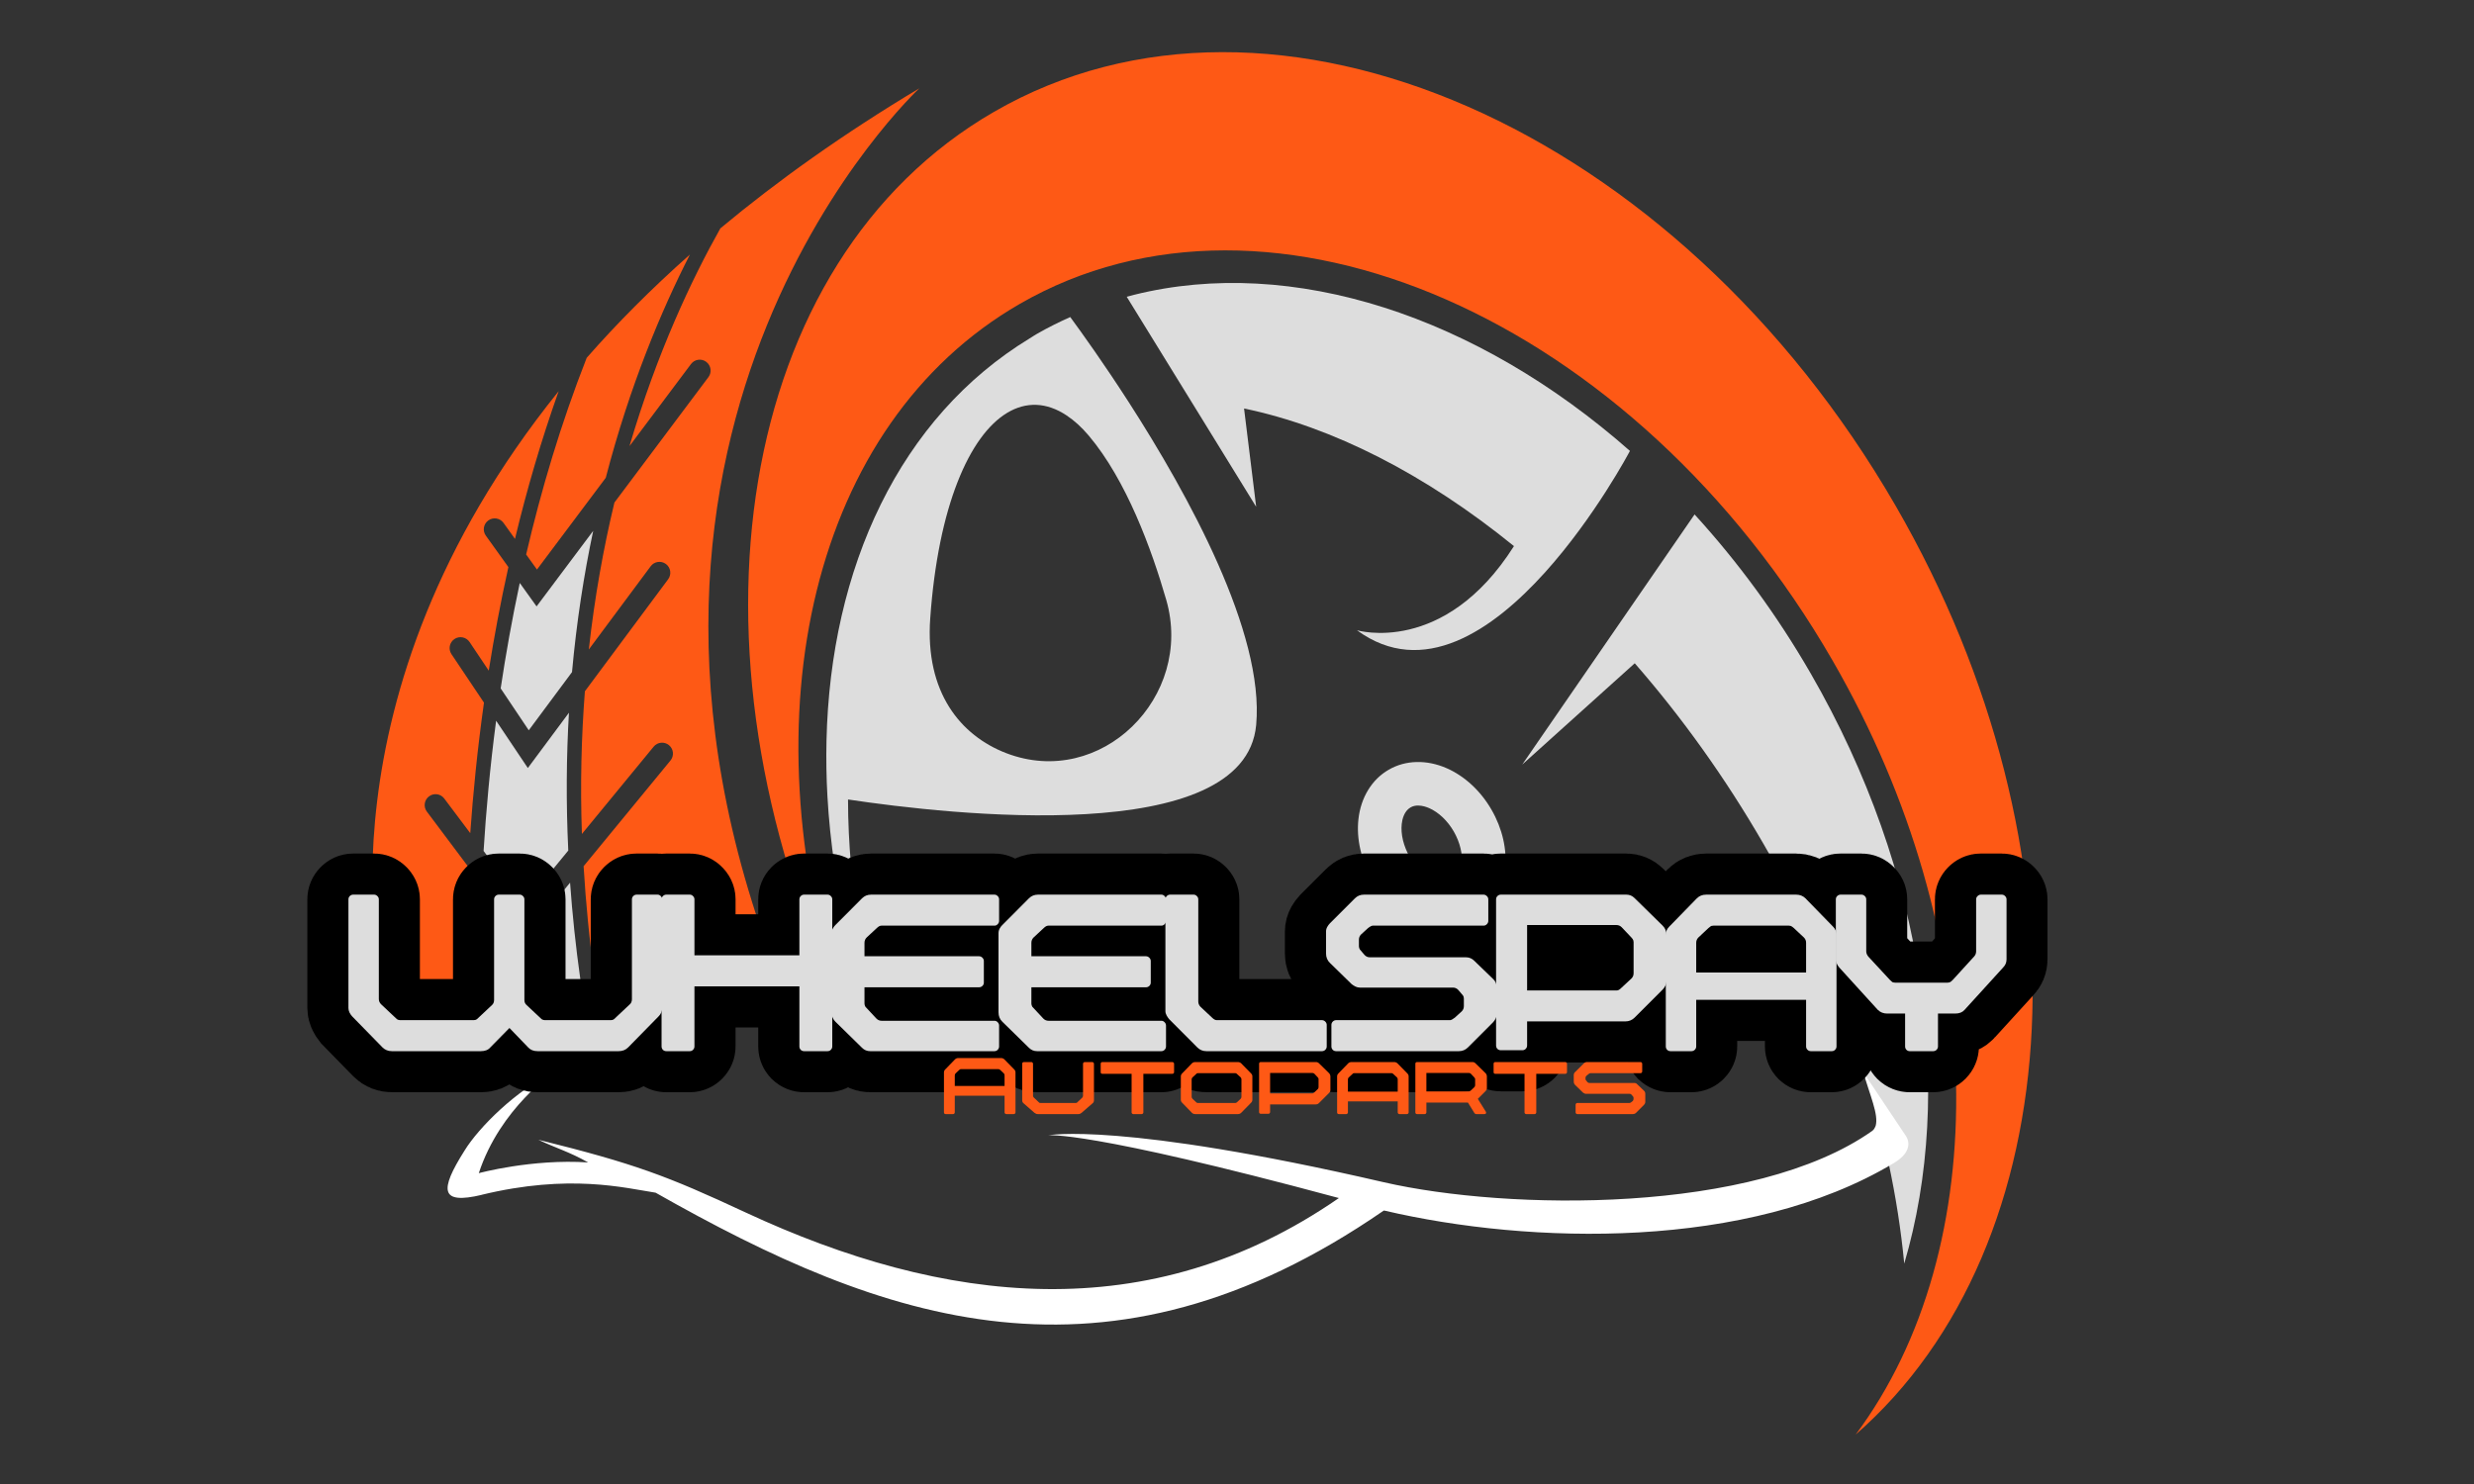 <svg version="1.0" preserveAspectRatio="xMidYMid meet" height="300" viewBox="0 0 375 225" zoomAndPan="magnify" width="500" xmlns:xlink="http://www.w3.org/1999/xlink" xmlns="http://www.w3.org/2000/svg"><rect x="0" y="0" width="375" height="225" fill="#333333" stroke="none"/><defs><g></g><clipPath id="e928abb8c2"><path clip-rule="nonzero" d="M 113 7 L 309 7 L 309 217.5 L 113 217.5 Z M 113 7"></path></clipPath><clipPath id="ec0fffe733"><path clip-rule="nonzero" d="M 67 162.539 L 290 162.539 L 290 201 L 67 201 Z M 67 162.539"></path></clipPath></defs><path fill-rule="nonzero" fill-opacity="1" d="M 212.469 124.926 C 212.547 124.23 212.824 122.984 213.797 122.422 C 214.16 122.207 214.562 122.133 214.949 122.133 C 215.605 122.133 216.234 122.352 216.633 122.527 C 218.062 123.152 219.422 124.445 220.359 126.07 C 221.297 127.699 221.734 129.516 221.566 131.07 C 221.488 131.766 221.211 133.012 220.238 133.578 C 218.648 134.488 215.574 133.215 213.676 129.926 C 212.742 128.297 212.301 126.48 212.469 124.926 Z M 205.906 124.199 C 205.578 127.164 206.305 130.371 207.957 133.227 C 210.609 137.824 214.938 140.484 219.051 140.484 C 220.613 140.484 222.145 140.102 223.539 139.297 C 226.09 137.824 227.766 135.09 228.133 131.797 C 228.461 128.832 227.73 125.625 226.078 122.77 C 224.43 119.91 222.016 117.676 219.289 116.477 C 216.25 115.145 213.047 115.223 210.496 116.703 C 207.945 118.172 206.27 120.906 205.906 124.199" fill="#dddddd"></path><g clip-path="url(#e928abb8c2)"><path fill-rule="nonzero" fill-opacity="1" d="M 150.68 16.949 C 192.996 -7.48 254.195 19.293 287.367 76.746 C 317.582 129.078 314.113 188.805 281.277 217.504 C 302.273 189.359 302.012 142.125 277.773 100.145 C 247.832 48.289 192.664 24.086 154.551 46.09 C 123.023 64.293 113.066 108.406 127.504 152.461 C 102.25 98.258 111.465 39.594 150.68 16.949" fill="#fe5915"></path></g><path fill-rule="nonzero" fill-opacity="1" d="M 256.855 78 L 256.859 77.984 L 256.859 78 C 263.344 85.102 269.285 93.148 274.438 102.07 C 291.957 132.414 296.297 165.625 288.637 191.59 C 286.727 171.52 279.66 149.348 267.348 128.023 C 261.496 117.887 254.879 108.688 247.789 100.562 L 230.734 115.922 L 244.113 96.496 L 256.855 78" fill="#dddddd"></path><path fill-rule="nonzero" fill-opacity="1" d="M 229.48 82.801 C 216.117 71.941 201.992 64.719 188.57 61.934 L 190.406 76.84 L 180.523 60.797 L 170.785 44.996 C 171.156 44.895 171.523 44.793 171.898 44.699 C 195.875 38.727 223.852 47.906 247.051 68.359 L 247.07 68.352 C 247.07 68.352 247.059 68.367 247.059 68.367 C 246.957 68.566 241.75 78.387 234.188 86.785 C 226.223 95.621 215.656 102.859 205.684 95.559 C 205.684 95.559 218.898 99.492 229.48 82.801" fill="#dddddd"></path><path fill-rule="nonzero" fill-opacity="1" d="M 141 93.766 C 141.602 85.258 143.086 78.34 145.133 73.109 C 149.234 62.617 155.594 58.941 161.668 62.984 C 162.809 63.742 163.938 64.75 165.039 66.059 C 170.738 72.816 174.559 83.277 176.773 90.945 C 181.023 105.672 166.84 119.688 152.535 114.195 C 145.582 111.523 140.207 104.957 141 93.766 Z M 135.988 163.879 C 131.023 149.043 128.559 134.5 128.539 121.215 C 143.922 123.52 188.699 128.598 190.406 109.914 C 191.68 95.984 180.117 74.996 171.074 60.949 C 167.324 55.129 164.012 50.5 162.223 48.07 C 160.508 48.844 158.816 49.672 157.168 50.625 C 156.785 50.844 156.422 51.09 156.043 51.324 C 136.395 63.289 125.863 86.047 125.277 112.32 C 125.215 115.086 125.258 117.891 125.418 120.727 C 126.203 134.715 129.684 149.441 135.988 163.879" fill="#dddddd"></path><path fill-rule="nonzero" fill-opacity="1" d="M 84.68 59.305 C 82.004 66.828 79.828 74.348 78.059 81.703 L 76.324 79.285 C 75.797 78.543 74.762 78.371 74.023 78.902 C 73.281 79.434 73.109 80.465 73.641 81.211 L 77.059 85.98 C 75.867 91.355 74.887 96.605 74.082 101.68 L 71.176 97.34 C 70.668 96.582 69.641 96.379 68.883 96.887 C 68.125 97.398 67.922 98.418 68.43 99.18 L 73.359 106.531 C 72.359 113.645 71.703 120.312 71.281 126.324 L 67.34 121.074 C 66.797 120.34 65.758 120.195 65.031 120.742 C 64.301 121.293 64.152 122.324 64.699 123.051 L 70.961 131.402 C 70.594 138.402 70.539 144.234 70.59 148.543 L 57.875 148.543 C 57.875 148.543 47.059 106.016 84.68 59.305" fill="#fe5915"></path><path fill-rule="nonzero" fill-opacity="1" d="M 79.402 137.156 L 73.301 129.02 C 73.668 123.086 74.258 116.43 75.199 109.273 L 80.008 116.445 L 86.238 108.062 C 85.848 114.691 85.789 121.664 86.137 128.957 L 79.402 137.156" fill="#dddddd"></path><path fill-rule="nonzero" fill-opacity="1" d="M 79.285 142.5 L 86.41 133.828 C 86.75 138.605 87.266 143.508 87.977 148.543 L 72.793 148.543 C 72.746 144.832 72.781 139.953 73.031 134.164 L 79.285 142.5" fill="#dddddd"></path><path fill-rule="nonzero" fill-opacity="1" d="M 81.332 91.941 L 89.914 80.488 C 88.508 87.121 87.398 94.277 86.703 101.902 L 80.148 110.723 L 75.891 104.375 C 76.66 99.23 77.613 93.875 78.785 88.387 L 81.332 91.941" fill="#dddddd"></path><path fill-rule="nonzero" fill-opacity="1" d="M 101.277 87.824 C 101.82 87.09 101.668 86.055 100.938 85.512 C 100.203 84.969 99.172 85.121 98.629 85.852 L 89.25 98.473 C 90.141 90.469 91.488 83.027 93.133 76.191 L 107.383 57.176 C 107.93 56.449 107.781 55.414 107.051 54.863 C 106.324 54.316 105.285 54.461 104.738 55.195 L 95.414 67.637 C 99.609 53.422 104.863 42.32 109.188 34.625 C 117.801 27.445 127.773 20.32 139.348 13.391 C 139.348 13.391 84.848 64.039 118.152 148.543 L 90.188 148.543 C 89.34 142.613 88.793 136.891 88.461 131.332 L 101.629 115.305 C 102.207 114.598 102.105 113.559 101.402 112.98 C 100.695 112.398 99.656 112.504 99.078 113.207 L 88.203 126.441 C 87.934 118.852 88.129 111.648 88.656 104.809 L 101.277 87.824" fill="#fe5915"></path><path fill-rule="nonzero" fill-opacity="1" d="M 81.391 86.352 L 79.75 84.066 C 82.02 74.316 85.008 64.234 88.93 54.25 C 93.492 49.047 98.691 43.809 104.578 38.59 C 100.246 47.066 95.465 58.449 91.82 72.441 L 81.391 86.352" fill="#fe5915"></path><g clip-path="url(#ec0fffe733)"><path fill-rule="evenodd" fill-opacity="1" d="M 72.957 181.164 C 86.332 177.918 94.691 180.113 99.375 180.832 C 133.82 200.371 167.594 212.602 209.73 183.555 L 209.875 183.555 C 231.945 188.715 264.957 189.574 286.977 176.391 C 290.418 174.383 288.984 172.375 288.891 172.234 L 282.441 162.582 C 283.441 166.117 284.781 168.984 284.305 170.703 C 284.207 170.895 284.113 171.23 283.777 171.469 C 265.863 184.129 228.551 183.555 209.777 179.254 C 169.695 169.988 158.852 172.137 158.852 172.137 C 158.852 172.137 164.488 171.277 202.945 181.645 C 174.141 201.566 143.039 197.789 113.039 183.84 C 101.047 178.25 96.223 176.438 81.602 172.805 C 84.184 174.047 86.285 174.621 89.152 176.246 C 80.648 175.672 72.574 177.871 72.574 177.871 C 75.824 167.98 83.992 162.535 83.992 162.535 C 78.258 165.258 72.574 170.941 70.426 174.43 C 66.555 180.547 66.746 182.648 73.004 181.164 Z M 72.957 181.164" fill="#ffffff"></path></g><path stroke-miterlimit="4" stroke-opacity="1" stroke-width="14" stroke="#000000" d="M 69.38 31.337 C 69.591 31.337 69.771 31.416 69.929 31.583 C 70.096 31.741 70.175 31.921 70.175 32.131 L 70.175 50.643 C 70.175 50.885 70.118 51.135 70.008 51.385 C 69.903 51.639 69.762 51.85 69.591 52.026 L 64.368 57.362 C 63.934 57.788 63.403 57.999 62.767 57.999 L 48.955 57.999 C 48.275 57.999 47.744 57.788 47.353 57.362 L 44.149 54.053 L 40.893 57.362 C 40.537 57.788 40.006 57.999 39.291 57.999 L 24.15 57.999 C 23.509 57.999 22.973 57.788 22.548 57.362 L 17.329 52.026 C 17.189 51.85 17.053 51.639 16.926 51.385 C 16.803 51.135 16.741 50.885 16.741 50.643 L 16.741 32.131 C 16.741 31.921 16.82 31.741 16.978 31.583 C 17.141 31.416 17.329 31.337 17.536 31.337 L 21.117 31.337 C 21.323 31.337 21.508 31.416 21.666 31.583 C 21.828 31.741 21.911 31.921 21.911 32.131 L 21.911 49.094 C 21.911 49.449 22.039 49.752 22.289 50.007 L 25.01 52.557 C 25.185 52.662 25.361 52.715 25.545 52.715 L 38.071 52.715 C 38.286 52.715 38.466 52.662 38.602 52.557 L 41.169 50.16 C 41.419 49.945 41.547 49.643 41.547 49.252 L 41.547 32.131 C 41.547 31.921 41.621 31.741 41.779 31.583 C 41.937 31.416 42.122 31.337 42.341 31.337 L 45.905 31.337 C 46.124 31.337 46.309 31.416 46.467 31.583 C 46.633 31.741 46.712 31.921 46.712 32.131 L 46.712 49.252 C 46.712 49.643 46.835 49.945 47.077 50.16 L 49.644 52.557 C 49.824 52.662 50.004 52.715 50.18 52.715 L 61.428 52.715 C 61.643 52.715 61.823 52.662 61.959 52.557 L 64.632 50.06 C 64.882 49.84 65.009 49.537 65.009 49.147 L 65.009 32.131 C 65.009 31.921 65.084 31.741 65.242 31.583 C 65.409 31.416 65.593 31.337 65.804 31.337 Z M 98.338 31.337 C 98.544 31.337 98.728 31.416 98.882 31.583 C 99.049 31.741 99.132 31.921 99.132 32.131 L 99.132 57.204 C 99.132 57.415 99.049 57.599 98.882 57.766 C 98.728 57.92 98.544 57.999 98.338 57.999 L 94.34 57.999 C 94.12 57.999 93.931 57.92 93.765 57.766 C 93.611 57.599 93.532 57.415 93.532 57.204 L 93.532 46.961 L 75.67 46.961 L 75.67 57.204 C 75.67 57.415 75.586 57.599 75.419 57.766 C 75.266 57.92 75.082 57.999 74.875 57.999 L 70.864 57.999 C 70.658 57.999 70.469 57.92 70.302 57.766 C 70.149 57.599 70.07 57.415 70.07 57.204 L 70.07 32.131 C 70.07 31.921 70.149 31.741 70.302 31.583 C 70.469 31.416 70.658 31.337 70.864 31.337 L 74.875 31.337 C 75.082 31.337 75.266 31.416 75.419 31.583 C 75.586 31.741 75.67 31.921 75.67 32.131 L 75.67 41.686 L 93.532 41.686 L 93.532 32.131 C 93.532 31.921 93.611 31.741 93.765 31.583 C 93.931 31.416 94.12 31.337 94.34 31.337 Z M 105.004 38.64 C 104.75 38.89 104.627 39.193 104.627 39.553 L 104.627 41.844 L 124.144 41.844 C 124.359 41.844 124.548 41.923 124.701 42.089 C 124.868 42.247 124.951 42.427 124.951 42.638 L 124.951 46.32 C 124.951 46.54 124.868 46.724 124.701 46.882 C 124.548 47.036 124.359 47.115 124.144 47.115 L 104.627 47.115 L 104.627 49.888 C 104.627 50.073 104.675 50.248 104.78 50.424 L 106.654 52.451 C 106.9 52.706 107.199 52.833 107.554 52.833 L 126.76 52.833 C 126.966 52.833 127.15 52.912 127.308 53.079 C 127.471 53.233 127.554 53.417 127.554 53.623 L 127.554 57.204 C 127.554 57.415 127.471 57.599 127.308 57.766 C 127.15 57.92 126.966 57.999 126.76 57.999 L 105.588 57.999 C 105.053 57.999 104.587 57.806 104.197 57.415 L 99.663 52.987 C 99.237 52.561 99.027 52.03 99.027 51.385 L 99.027 37.898 C 99.027 37.609 99.097 37.345 99.233 37.104 C 99.382 36.849 99.527 36.652 99.663 36.503 L 104.197 31.973 C 104.622 31.548 105.136 31.337 105.746 31.337 L 126.76 31.337 C 126.966 31.337 127.15 31.416 127.308 31.583 C 127.471 31.741 127.554 31.921 127.554 32.131 L 127.554 35.813 C 127.554 36.033 127.471 36.222 127.308 36.388 C 127.15 36.542 126.966 36.621 126.76 36.621 L 107.502 36.621 C 107.251 36.621 106.988 36.761 106.707 37.038 Z M 133.426 38.64 C 133.176 38.89 133.049 39.193 133.049 39.553 L 133.049 41.844 L 152.566 41.844 C 152.781 41.844 152.969 41.923 153.127 42.089 C 153.29 42.247 153.373 42.427 153.373 42.638 L 153.373 46.32 C 153.373 46.54 153.29 46.724 153.127 46.882 C 152.969 47.036 152.781 47.115 152.566 47.115 L 133.049 47.115 L 133.049 49.888 C 133.049 50.073 133.101 50.248 133.207 50.424 L 135.081 52.451 C 135.322 52.706 135.621 52.833 135.98 52.833 L 155.181 52.833 C 155.392 52.833 155.572 52.912 155.73 53.079 C 155.892 53.233 155.976 53.417 155.976 53.623 L 155.976 57.204 C 155.976 57.415 155.892 57.599 155.73 57.766 C 155.572 57.92 155.392 57.999 155.181 57.999 L 134.014 57.999 C 133.474 57.999 133.009 57.806 132.619 57.415 L 128.089 52.987 C 127.664 52.561 127.449 52.03 127.449 51.385 L 127.449 37.898 C 127.449 37.609 127.519 37.345 127.659 37.104 C 127.804 36.849 127.949 36.652 128.089 36.503 L 132.619 31.973 C 133.044 31.548 133.562 31.337 134.168 31.337 L 155.181 31.337 C 155.392 31.337 155.572 31.416 155.73 31.583 C 155.892 31.741 155.976 31.921 155.976 32.131 L 155.976 35.813 C 155.976 36.033 155.892 36.222 155.73 36.388 C 155.572 36.542 155.392 36.621 155.181 36.621 L 135.928 36.621 C 135.673 36.621 135.41 36.761 135.133 37.038 Z M 155.875 32.131 C 155.875 31.921 155.954 31.741 156.107 31.583 C 156.274 31.416 156.458 31.337 156.669 31.337 L 160.676 31.337 C 160.887 31.337 161.067 31.416 161.225 31.583 C 161.391 31.741 161.47 31.921 161.47 32.131 L 161.47 49.524 C 161.47 49.88 161.598 50.178 161.848 50.424 L 163.814 52.298 C 164.104 52.574 164.371 52.715 164.622 52.715 L 182.537 52.715 C 182.747 52.715 182.927 52.798 183.085 52.96 C 183.252 53.118 183.331 53.303 183.331 53.522 L 183.331 57.204 C 183.331 57.415 183.252 57.599 183.085 57.766 C 182.927 57.92 182.747 57.999 182.537 57.999 L 162.853 57.999 C 162.252 57.999 161.743 57.788 161.317 57.362 L 156.511 52.557 C 156.371 52.386 156.23 52.171 156.081 51.92 C 155.945 51.666 155.875 51.42 155.875 51.179 Z M 183.23 41.361 L 183.23 37.622 C 183.23 37.345 183.3 37.082 183.441 36.827 C 183.586 36.577 183.73 36.384 183.866 36.244 L 188.141 31.973 C 188.563 31.548 189.076 31.337 189.677 31.337 L 210.05 31.337 C 210.269 31.337 210.454 31.416 210.612 31.583 C 210.779 31.741 210.858 31.921 210.858 32.131 L 210.858 35.813 C 210.858 36.033 210.779 36.222 210.612 36.388 C 210.454 36.542 210.269 36.621 210.05 36.621 L 191.174 36.621 C 190.998 36.621 190.735 36.761 190.379 37.038 L 189.208 38.104 C 188.953 38.359 188.83 38.662 188.83 39.017 L 188.83 40.136 C 188.83 40.312 188.883 40.488 188.984 40.672 L 189.791 41.633 C 190.037 41.879 190.336 41.997 190.691 41.997 L 207.07 41.997 C 207.355 41.997 207.614 42.054 207.838 42.168 C 208.071 42.274 208.277 42.41 208.453 42.585 L 211.652 45.684 C 212.078 46.039 212.293 46.575 212.293 47.286 L 212.293 51.71 C 212.293 51.955 212.231 52.201 212.108 52.451 C 211.985 52.706 211.836 52.917 211.652 53.092 L 207.382 57.362 C 206.956 57.788 206.447 57.999 205.846 57.999 L 184.937 57.999 C 184.718 57.999 184.534 57.92 184.376 57.766 C 184.222 57.599 184.143 57.415 184.143 57.204 L 184.143 53.522 C 184.143 53.303 184.222 53.118 184.376 52.96 C 184.534 52.798 184.718 52.715 184.937 52.715 L 204.349 52.715 C 204.525 52.715 204.788 52.574 205.143 52.298 L 206.315 51.231 C 206.565 50.977 206.693 50.674 206.693 50.318 L 206.693 49.041 C 206.693 48.826 206.64 48.646 206.535 48.51 L 205.727 47.545 C 205.486 47.303 205.187 47.18 204.832 47.18 L 188.984 47.18 C 188.742 47.18 188.497 47.119 188.242 46.996 C 187.992 46.869 187.777 46.728 187.606 46.584 L 183.866 42.963 C 183.445 42.537 183.23 42.002 183.23 41.361 Z M 240.557 36.621 C 240.982 37.047 241.197 37.578 241.197 38.21 L 241.197 46.114 C 241.197 46.355 241.131 46.601 241 46.856 C 240.881 47.106 240.732 47.321 240.557 47.492 L 235.755 52.298 C 235.329 52.723 234.816 52.934 234.219 52.934 L 217.458 52.934 L 217.458 57.038 C 217.458 57.253 217.384 57.446 217.226 57.608 C 217.068 57.766 216.883 57.845 216.668 57.845 L 212.982 57.845 C 212.771 57.845 212.587 57.766 212.42 57.608 C 212.266 57.446 212.187 57.253 212.187 57.038 L 212.187 32.131 C 212.187 31.921 212.266 31.741 212.42 31.583 C 212.587 31.416 212.771 31.337 212.982 31.337 L 234.373 31.337 C 234.904 31.337 235.365 31.53 235.755 31.921 Z M 235.597 44.718 L 235.597 39.447 C 235.597 39.228 235.545 39.052 235.439 38.912 L 235.167 38.587 L 233.565 36.88 C 233.324 36.63 233.025 36.503 232.67 36.503 L 217.458 36.503 L 217.458 47.65 L 232.718 47.65 C 232.973 47.65 233.236 47.51 233.513 47.233 L 235.22 45.631 C 235.47 45.381 235.597 45.074 235.597 44.718 Z M 269.566 36.779 C 269.957 37.17 270.15 37.626 270.15 38.157 L 270.15 57.204 C 270.15 57.415 270.071 57.599 269.904 57.766 C 269.746 57.92 269.566 57.999 269.356 57.999 L 265.779 57.999 C 265.568 57.999 265.384 57.92 265.217 57.766 C 265.059 57.599 264.985 57.415 264.985 57.204 L 264.985 49.252 L 246.262 49.252 L 246.262 57.204 C 246.262 57.415 246.179 57.599 246.012 57.766 C 245.858 57.92 245.674 57.999 245.468 57.999 L 241.886 57.999 C 241.676 57.999 241.491 57.92 241.325 57.766 C 241.171 57.599 241.092 57.415 241.092 57.204 L 241.092 38.157 C 241.092 37.626 241.285 37.17 241.676 36.779 L 246.363 31.973 C 246.797 31.548 247.333 31.337 247.965 31.337 L 263.277 31.337 C 263.918 31.337 264.453 31.548 264.879 31.973 Z M 246.262 44.617 L 264.985 44.617 L 264.985 39.553 C 264.985 39.193 264.857 38.89 264.607 38.64 L 262.9 37.038 L 262.588 36.779 C 262.439 36.674 262.263 36.621 262.053 36.621 L 249.189 36.621 C 248.948 36.621 248.772 36.674 248.667 36.779 L 248.342 37.038 L 246.639 38.64 C 246.385 38.89 246.262 39.193 246.262 39.553 Z M 298.313 31.337 C 298.524 31.337 298.704 31.416 298.862 31.583 C 299.024 31.741 299.107 31.921 299.107 32.131 L 299.107 42.375 C 299.107 42.906 298.914 43.367 298.524 43.757 L 291.962 50.955 C 291.603 51.381 291.072 51.596 290.361 51.596 L 287.429 51.596 L 287.429 57.204 C 287.429 57.415 287.345 57.599 287.183 57.766 C 287.025 57.92 286.845 57.999 286.634 57.999 L 282.636 57.999 C 282.421 57.999 282.228 57.92 282.066 57.766 C 281.908 57.599 281.829 57.415 281.829 57.204 L 281.829 51.596 L 278.796 51.596 C 278.155 51.596 277.62 51.381 277.194 50.955 L 270.633 43.757 C 270.242 43.296 270.049 42.836 270.049 42.375 L 270.049 32.131 C 270.049 31.921 270.124 31.741 270.282 31.583 C 270.449 31.416 270.633 31.337 270.844 31.337 L 274.42 31.337 C 274.631 31.337 274.811 31.416 274.969 31.583 C 275.136 31.741 275.215 31.921 275.215 32.131 L 275.215 40.983 C 275.215 41.304 275.342 41.607 275.592 41.896 L 279.266 45.89 L 279.59 46.167 C 279.696 46.268 279.871 46.32 280.126 46.32 L 289.083 46.32 C 289.298 46.32 289.478 46.268 289.619 46.167 L 289.944 45.89 L 293.56 41.896 C 293.814 41.642 293.937 41.339 293.937 40.983 L 293.937 32.131 C 293.937 31.921 294.016 31.741 294.174 31.583 C 294.337 31.416 294.525 31.337 294.732 31.337 Z M 298.313 31.337" stroke-linejoin="miter" fill="none" transform="matrix(0.89, 0, 0, 0.89, 37.916, 107.753)" stroke-linecap="butt"></path><g fill-opacity="1" fill="#dddddd"><g transform="translate(51.392, 159.376)"><g><path d="M 48.281 -23.734 C 48.469 -23.734 48.629 -23.66 48.766 -23.516 C 48.91 -23.379 48.984 -23.211 48.984 -23.016 L 48.984 -6.547 C 48.984 -6.328 48.938 -6.102 48.844 -5.875 C 48.75 -5.656 48.625 -5.469 48.469 -5.312 L 43.812 -0.562 C 43.438 -0.188 42.961 0 42.391 0 L 30.094 0 C 29.488 0 29.016 -0.188 28.672 -0.562 L 25.828 -3.516 L 22.922 -0.562 C 22.609 -0.188 22.133 0 21.5 0 L 8.016 0 C 7.453 0 6.977 -0.188 6.594 -0.562 L 1.953 -5.312 C 1.816 -5.469 1.691 -5.656 1.578 -5.875 C 1.473 -6.102 1.422 -6.328 1.422 -6.547 L 1.422 -23.016 C 1.422 -23.211 1.488 -23.379 1.625 -23.516 C 1.77 -23.66 1.941 -23.734 2.141 -23.734 L 5.312 -23.734 C 5.5 -23.734 5.664 -23.66 5.812 -23.516 C 5.957 -23.379 6.031 -23.211 6.031 -23.016 L 6.031 -7.922 C 6.031 -7.609 6.141 -7.344 6.359 -7.125 L 8.781 -4.844 C 8.938 -4.75 9.094 -4.703 9.25 -4.703 L 20.406 -4.703 C 20.602 -4.703 20.766 -4.75 20.891 -4.844 L 23.172 -6.984 C 23.391 -7.172 23.5 -7.438 23.5 -7.781 L 23.5 -23.016 C 23.5 -23.211 23.566 -23.379 23.703 -23.516 C 23.848 -23.66 24.016 -23.734 24.203 -23.734 L 27.391 -23.734 C 27.578 -23.734 27.738 -23.66 27.875 -23.516 C 28.02 -23.379 28.094 -23.211 28.094 -23.016 L 28.094 -7.781 C 28.094 -7.438 28.207 -7.172 28.438 -6.984 L 30.719 -4.844 C 30.875 -4.75 31.031 -4.703 31.188 -4.703 L 41.203 -4.703 C 41.391 -4.703 41.547 -4.75 41.672 -4.844 L 44.047 -7.078 C 44.273 -7.266 44.391 -7.531 44.391 -7.875 L 44.391 -23.016 C 44.391 -23.211 44.457 -23.379 44.594 -23.516 C 44.738 -23.66 44.906 -23.734 45.094 -23.734 Z M 48.281 -23.734"></path></g></g></g><g fill-opacity="1" fill="#dddddd"><g transform="translate(98.856, 159.376)"><g><path d="M 26.578 -23.734 C 26.773 -23.734 26.941 -23.66 27.078 -23.516 C 27.223 -23.379 27.297 -23.211 27.297 -23.016 L 27.297 -0.719 C 27.297 -0.52 27.223 -0.348 27.078 -0.203 C 26.941 -0.066 26.773 0 26.578 0 L 23.016 0 C 22.828 0 22.66 -0.066 22.516 -0.203 C 22.379 -0.348 22.312 -0.52 22.312 -0.719 L 22.312 -9.828 L 6.406 -9.828 L 6.406 -0.719 C 6.406 -0.52 6.332 -0.348 6.188 -0.203 C 6.051 -0.066 5.891 0 5.703 0 L 2.141 0 C 1.941 0 1.77 -0.066 1.625 -0.203 C 1.488 -0.348 1.422 -0.52 1.422 -0.719 L 1.422 -23.016 C 1.422 -23.211 1.488 -23.379 1.625 -23.516 C 1.77 -23.66 1.941 -23.734 2.141 -23.734 L 5.703 -23.734 C 5.891 -23.734 6.051 -23.66 6.188 -23.516 C 6.332 -23.379 6.406 -23.211 6.406 -23.016 L 6.406 -14.531 L 22.312 -14.531 L 22.312 -23.016 C 22.312 -23.211 22.379 -23.379 22.516 -23.516 C 22.66 -23.66 22.828 -23.734 23.016 -23.734 Z M 26.578 -23.734"></path></g></g></g><g fill-opacity="1" fill="#dddddd"><g transform="translate(124.629, 159.376)"><g><path d="M 6.734 -17.234 C 6.516 -17.016 6.406 -16.742 6.406 -16.422 L 6.406 -14.391 L 23.781 -14.391 C 23.969 -14.391 24.133 -14.316 24.281 -14.172 C 24.426 -14.023 24.5 -13.859 24.5 -13.672 L 24.5 -10.391 C 24.5 -10.203 24.426 -10.035 24.281 -9.891 C 24.133 -9.754 23.969 -9.688 23.781 -9.688 L 6.406 -9.688 L 6.406 -7.219 C 6.406 -7.062 6.453 -6.898 6.547 -6.734 L 8.219 -4.938 C 8.438 -4.719 8.703 -4.609 9.016 -4.609 L 26.109 -4.609 C 26.297 -4.609 26.457 -4.535 26.594 -4.391 C 26.738 -4.242 26.812 -4.078 26.812 -3.891 L 26.812 -0.719 C 26.812 -0.52 26.738 -0.348 26.594 -0.203 C 26.457 -0.066 26.297 0 26.109 0 L 7.266 0 C 6.785 0 6.375 -0.172 6.031 -0.516 L 2 -4.469 C 1.613 -4.844 1.422 -5.316 1.422 -5.891 L 1.422 -17.891 C 1.422 -18.148 1.484 -18.391 1.609 -18.609 C 1.734 -18.828 1.863 -19 2 -19.125 L 6.031 -23.172 C 6.406 -23.547 6.863 -23.734 7.406 -23.734 L 26.109 -23.734 C 26.297 -23.734 26.457 -23.66 26.594 -23.516 C 26.738 -23.379 26.812 -23.211 26.812 -23.016 L 26.812 -19.75 C 26.812 -19.562 26.738 -19.395 26.594 -19.25 C 26.457 -19.102 26.297 -19.031 26.109 -19.031 L 8.969 -19.031 C 8.75 -19.031 8.516 -18.906 8.266 -18.656 Z M 6.734 -17.234"></path></g></g></g><g fill-opacity="1" fill="#dddddd"><g transform="translate(149.928, 159.376)"><g><path d="M 6.734 -17.234 C 6.516 -17.016 6.406 -16.742 6.406 -16.422 L 6.406 -14.391 L 23.781 -14.391 C 23.969 -14.391 24.133 -14.316 24.281 -14.172 C 24.426 -14.023 24.5 -13.859 24.5 -13.672 L 24.5 -10.391 C 24.5 -10.203 24.426 -10.035 24.281 -9.891 C 24.133 -9.754 23.969 -9.688 23.781 -9.688 L 6.406 -9.688 L 6.406 -7.219 C 6.406 -7.062 6.453 -6.898 6.547 -6.734 L 8.219 -4.938 C 8.438 -4.719 8.703 -4.609 9.016 -4.609 L 26.109 -4.609 C 26.297 -4.609 26.457 -4.535 26.594 -4.391 C 26.738 -4.242 26.812 -4.078 26.812 -3.891 L 26.812 -0.719 C 26.812 -0.52 26.738 -0.348 26.594 -0.203 C 26.457 -0.066 26.297 0 26.109 0 L 7.266 0 C 6.785 0 6.375 -0.172 6.031 -0.516 L 2 -4.469 C 1.613 -4.844 1.422 -5.316 1.422 -5.891 L 1.422 -17.891 C 1.422 -18.148 1.484 -18.391 1.609 -18.609 C 1.734 -18.828 1.863 -19 2 -19.125 L 6.031 -23.172 C 6.406 -23.547 6.863 -23.734 7.406 -23.734 L 26.109 -23.734 C 26.297 -23.734 26.457 -23.66 26.594 -23.516 C 26.738 -23.379 26.812 -23.211 26.812 -23.016 L 26.812 -19.75 C 26.812 -19.562 26.738 -19.395 26.594 -19.25 C 26.457 -19.102 26.297 -19.031 26.109 -19.031 L 8.969 -19.031 C 8.75 -19.031 8.516 -18.906 8.266 -18.656 Z M 6.734 -17.234"></path></g></g></g><g fill-opacity="1" fill="#dddddd"><g transform="translate(175.226, 159.376)"><g><path d="M 1.422 -23.016 C 1.422 -23.211 1.488 -23.379 1.625 -23.516 C 1.77 -23.66 1.941 -23.734 2.141 -23.734 L 5.703 -23.734 C 5.891 -23.734 6.051 -23.66 6.188 -23.516 C 6.332 -23.379 6.406 -23.211 6.406 -23.016 L 6.406 -7.547 C 6.406 -7.234 6.516 -6.961 6.734 -6.734 L 8.5 -5.078 C 8.75 -4.828 8.984 -4.703 9.203 -4.703 L 25.156 -4.703 C 25.344 -4.703 25.508 -4.629 25.656 -4.484 C 25.801 -4.336 25.875 -4.172 25.875 -3.984 L 25.875 -0.719 C 25.875 -0.52 25.801 -0.348 25.656 -0.203 C 25.508 -0.066 25.344 0 25.156 0 L 7.641 0 C 7.098 0 6.641 -0.188 6.266 -0.562 L 2 -4.844 C 1.863 -5 1.734 -5.188 1.609 -5.406 C 1.484 -5.633 1.422 -5.859 1.422 -6.078 Z M 1.422 -23.016"></path></g></g></g><g fill-opacity="1" fill="#dddddd"><g transform="translate(199.575, 159.376)"><g><path d="M 1.422 -14.812 L 1.422 -18.141 C 1.422 -18.391 1.484 -18.625 1.609 -18.844 C 1.734 -19.062 1.863 -19.238 2 -19.375 L 5.797 -23.172 C 6.172 -23.547 6.629 -23.734 7.172 -23.734 L 25.297 -23.734 C 25.484 -23.734 25.648 -23.66 25.797 -23.516 C 25.941 -23.379 26.016 -23.211 26.016 -23.016 L 26.016 -19.75 C 26.016 -19.562 25.941 -19.395 25.797 -19.25 C 25.648 -19.102 25.484 -19.031 25.297 -19.031 L 8.5 -19.031 C 8.344 -19.031 8.102 -18.906 7.781 -18.656 L 6.734 -17.703 C 6.516 -17.484 6.406 -17.219 6.406 -16.906 L 6.406 -15.906 C 6.406 -15.75 6.453 -15.586 6.547 -15.422 L 7.266 -14.578 C 7.484 -14.348 7.75 -14.234 8.062 -14.234 L 22.641 -14.234 C 22.891 -14.234 23.117 -14.188 23.328 -14.094 C 23.535 -14 23.719 -13.875 23.875 -13.719 L 26.719 -10.969 C 27.102 -10.645 27.297 -10.172 27.297 -9.547 L 27.297 -5.594 C 27.297 -5.375 27.238 -5.156 27.125 -4.938 C 27.02 -4.719 26.883 -4.523 26.719 -4.359 L 22.922 -0.562 C 22.547 -0.188 22.086 0 21.547 0 L 2.938 0 C 2.75 0 2.582 -0.066 2.438 -0.203 C 2.301 -0.348 2.234 -0.52 2.234 -0.719 L 2.234 -3.984 C 2.234 -4.172 2.301 -4.336 2.438 -4.484 C 2.582 -4.629 2.75 -4.703 2.938 -4.703 L 20.219 -4.703 C 20.375 -4.703 20.613 -4.828 20.938 -5.078 L 21.984 -6.031 C 22.203 -6.25 22.312 -6.516 22.312 -6.828 L 22.312 -7.969 C 22.312 -8.164 22.266 -8.328 22.172 -8.453 L 21.453 -9.297 C 21.234 -9.523 20.969 -9.641 20.656 -9.641 L 6.547 -9.641 C 6.328 -9.641 6.102 -9.691 5.875 -9.797 C 5.656 -9.91 5.469 -10.031 5.312 -10.156 L 2 -13.391 C 1.613 -13.766 1.422 -14.238 1.422 -14.812 Z M 1.422 -14.812"></path></g></g></g><g fill-opacity="1" fill="#dddddd"><g transform="translate(225.348, 159.376)"><g><path d="M 26.672 -19.031 C 27.055 -18.656 27.25 -18.18 27.25 -17.609 L 27.25 -10.578 C 27.25 -10.359 27.191 -10.141 27.078 -9.922 C 26.973 -9.703 26.836 -9.508 26.672 -9.344 L 22.406 -5.078 C 22.02 -4.703 21.562 -4.516 21.031 -4.516 L 6.125 -4.516 L 6.125 -0.859 C 6.125 -0.66 6.051 -0.488 5.906 -0.344 C 5.77 -0.207 5.602 -0.141 5.406 -0.141 L 2.141 -0.141 C 1.941 -0.141 1.77 -0.207 1.625 -0.344 C 1.488 -0.488 1.422 -0.66 1.422 -0.859 L 1.422 -23.016 C 1.422 -23.211 1.488 -23.379 1.625 -23.516 C 1.77 -23.66 1.941 -23.734 2.141 -23.734 L 21.172 -23.734 C 21.648 -23.734 22.062 -23.562 22.406 -23.219 Z M 22.266 -11.812 L 22.266 -16.516 C 22.266 -16.703 22.219 -16.863 22.125 -17 L 21.891 -17.281 L 20.453 -18.797 C 20.234 -19.016 19.969 -19.125 19.656 -19.125 L 6.125 -19.125 L 6.125 -9.203 L 19.703 -9.203 C 19.922 -9.203 20.156 -9.332 20.406 -9.594 L 21.938 -11.016 C 22.156 -11.234 22.266 -11.5 22.266 -11.812 Z M 22.266 -11.812"></path></g></g></g><g fill-opacity="1" fill="#dddddd"><g transform="translate(251.074, 159.376)"><g><path d="M 26.766 -18.891 C 27.117 -18.547 27.297 -18.133 27.297 -17.656 L 27.297 -0.719 C 27.297 -0.52 27.223 -0.348 27.078 -0.203 C 26.941 -0.066 26.773 0 26.578 0 L 23.406 0 C 23.219 0 23.051 -0.066 22.906 -0.203 C 22.758 -0.348 22.688 -0.52 22.688 -0.719 L 22.688 -7.781 L 6.031 -7.781 L 6.031 -0.719 C 6.031 -0.52 5.957 -0.348 5.812 -0.203 C 5.664 -0.066 5.5 0 5.312 0 L 2.141 0 C 1.941 0 1.77 -0.066 1.625 -0.203 C 1.488 -0.348 1.422 -0.52 1.422 -0.719 L 1.422 -17.656 C 1.422 -18.133 1.598 -18.547 1.953 -18.891 L 6.125 -23.172 C 6.5 -23.547 6.973 -23.734 7.547 -23.734 L 21.172 -23.734 C 21.742 -23.734 22.219 -23.547 22.594 -23.172 Z M 6.031 -11.922 L 22.688 -11.922 L 22.688 -16.422 C 22.688 -16.742 22.578 -17.016 22.359 -17.234 L 20.844 -18.656 L 20.547 -18.891 C 20.422 -18.984 20.266 -19.031 20.078 -19.031 L 8.641 -19.031 C 8.422 -19.031 8.266 -18.984 8.172 -18.891 L 7.875 -18.656 L 6.359 -17.234 C 6.141 -17.016 6.031 -16.742 6.031 -16.422 Z M 6.031 -11.922"></path></g></g></g><g fill-opacity="1" fill="#dddddd"><g transform="translate(276.847, 159.376)"><g><path d="M 26.578 -23.734 C 26.773 -23.734 26.941 -23.66 27.078 -23.516 C 27.223 -23.379 27.297 -23.211 27.297 -23.016 L 27.297 -13.906 C 27.297 -13.438 27.117 -13.023 26.766 -12.672 L 20.938 -6.266 C 20.613 -5.891 20.141 -5.703 19.516 -5.703 L 16.906 -5.703 L 16.906 -0.719 C 16.906 -0.52 16.832 -0.348 16.688 -0.203 C 16.539 -0.066 16.375 0 16.188 0 L 12.625 0 C 12.438 0 12.27 -0.066 12.125 -0.203 C 11.988 -0.348 11.922 -0.52 11.922 -0.719 L 11.922 -5.703 L 9.203 -5.703 C 8.641 -5.703 8.164 -5.891 7.781 -6.266 L 1.953 -12.672 C 1.598 -13.086 1.422 -13.5 1.422 -13.906 L 1.422 -23.016 C 1.422 -23.211 1.488 -23.379 1.625 -23.516 C 1.77 -23.66 1.941 -23.734 2.141 -23.734 L 5.312 -23.734 C 5.5 -23.734 5.664 -23.66 5.812 -23.516 C 5.957 -23.379 6.031 -23.211 6.031 -23.016 L 6.031 -15.141 C 6.031 -14.859 6.141 -14.586 6.359 -14.328 L 9.641 -10.781 L 9.922 -10.531 C 10.016 -10.438 10.172 -10.391 10.391 -10.391 L 18.375 -10.391 C 18.562 -10.391 18.719 -10.438 18.844 -10.531 L 19.125 -10.781 L 22.359 -14.328 C 22.578 -14.555 22.688 -14.828 22.688 -15.141 L 22.688 -23.016 C 22.688 -23.211 22.758 -23.379 22.906 -23.516 C 23.051 -23.66 23.219 -23.734 23.406 -23.734 Z M 26.578 -23.734"></path></g></g></g><g fill-opacity="1" fill="#fe5915"><g transform="translate(142.566, 168.916)"><g><path d="M 11.172 -6.766 C 11.297 -6.641 11.359 -6.492 11.359 -6.328 L 11.359 -0.25 C 11.359 -0.188 11.332 -0.129 11.281 -0.078 C 11.227 -0.023 11.164 0 11.094 0 L 9.969 0 C 9.895 0 9.832 -0.023 9.781 -0.078 C 9.727 -0.129 9.703 -0.188 9.703 -0.25 L 9.703 -2.781 L 2.156 -2.781 L 2.156 -0.25 C 2.156 -0.188 2.129 -0.129 2.078 -0.078 C 2.023 -0.023 1.969 0 1.906 0 L 0.766 0 C 0.691 0 0.629 -0.023 0.578 -0.078 C 0.535 -0.129 0.516 -0.188 0.516 -0.25 L 0.516 -6.328 C 0.516 -6.492 0.578 -6.641 0.703 -6.766 L 2.188 -8.297 C 2.32 -8.43 2.492 -8.5 2.703 -8.5 L 9.156 -8.5 C 9.363 -8.5 9.535 -8.43 9.672 -8.297 Z M 2.156 -4.266 L 9.703 -4.266 L 9.703 -5.875 C 9.703 -5.988 9.664 -6.086 9.594 -6.172 L 9.047 -6.688 L 8.938 -6.766 C 8.895 -6.797 8.836 -6.812 8.766 -6.812 L 3.094 -6.812 C 3.008 -6.812 2.953 -6.797 2.922 -6.766 L 2.828 -6.688 L 2.281 -6.172 C 2.195 -6.086 2.156 -5.988 2.156 -5.875 Z M 2.156 -4.266"></path></g></g></g><g fill-opacity="1" fill="#fe5915"><g transform="translate(154.427, 168.916)"><g><path d="M 0.516 -7.641 C 0.516 -7.703 0.535 -7.758 0.578 -7.812 C 0.629 -7.863 0.691 -7.891 0.766 -7.891 L 1.906 -7.891 C 1.969 -7.891 2.023 -7.863 2.078 -7.812 C 2.129 -7.758 2.156 -7.703 2.156 -7.641 L 2.156 -2.781 C 2.156 -2.676 2.195 -2.582 2.281 -2.5 L 3.094 -1.734 C 3.125 -1.703 3.18 -1.688 3.266 -1.688 L 8.641 -1.688 C 8.703 -1.688 8.758 -1.703 8.812 -1.734 L 9.625 -2.5 C 9.695 -2.582 9.734 -2.676 9.734 -2.781 L 9.734 -7.641 C 9.734 -7.703 9.758 -7.758 9.812 -7.812 C 9.863 -7.863 9.926 -7.891 10 -7.891 L 11.141 -7.891 C 11.203 -7.891 11.258 -7.863 11.312 -7.812 C 11.363 -7.758 11.391 -7.703 11.391 -7.641 L 11.391 -2.094 C 11.391 -1.906 11.328 -1.758 11.203 -1.656 L 9.531 -0.203 C 9.457 -0.148 9.383 -0.102 9.312 -0.062 C 9.238 -0.02 9.145 0 9.031 0 L 2.875 0 C 2.758 0 2.664 -0.02 2.594 -0.062 C 2.52 -0.102 2.441 -0.148 2.359 -0.203 L 0.703 -1.656 C 0.578 -1.758 0.516 -1.906 0.516 -2.094 Z M 0.516 -7.641"></path></g></g></g><g fill-opacity="1" fill="#fe5915"><g transform="translate(166.322, 168.916)"><g><path d="M 11.391 -7.891 C 11.453 -7.891 11.508 -7.863 11.562 -7.812 C 11.613 -7.758 11.641 -7.703 11.641 -7.641 L 11.641 -6.359 C 11.641 -6.285 11.613 -6.223 11.562 -6.172 C 11.508 -6.129 11.453 -6.109 11.391 -6.109 L 6.984 -6.109 L 6.984 -0.25 C 6.984 -0.188 6.957 -0.129 6.906 -0.078 C 6.852 -0.023 6.797 0 6.734 0 L 5.453 0 C 5.391 0 5.332 -0.023 5.281 -0.078 C 5.227 -0.129 5.203 -0.188 5.203 -0.25 L 5.203 -6.109 L 0.766 -6.109 C 0.691 -6.109 0.629 -6.129 0.578 -6.172 C 0.535 -6.223 0.516 -6.285 0.516 -6.359 L 0.516 -7.641 C 0.516 -7.703 0.535 -7.758 0.578 -7.812 C 0.629 -7.863 0.691 -7.891 0.766 -7.891 Z M 11.391 -7.891"></path></g></g></g><g fill-opacity="1" fill="#fe5915"><g transform="translate(178.471, 168.916)"><g><path d="M 0.516 -2.172 L 0.516 -5.719 C 0.516 -5.883 0.578 -6.031 0.703 -6.156 L 2.188 -7.688 C 2.32 -7.82 2.492 -7.891 2.703 -7.891 L 9.156 -7.891 C 9.363 -7.891 9.535 -7.82 9.672 -7.688 L 11.172 -6.156 C 11.297 -6.031 11.359 -5.883 11.359 -5.719 L 11.359 -2.172 C 11.359 -2.004 11.297 -1.859 11.172 -1.734 L 9.672 -0.203 C 9.535 -0.066 9.363 0 9.156 0 L 2.703 0 C 2.492 0 2.32 -0.066 2.188 -0.203 L 0.703 -1.734 C 0.578 -1.859 0.516 -2.004 0.516 -2.172 Z M 2.156 -2.625 C 2.156 -2.508 2.195 -2.41 2.281 -2.328 L 2.828 -1.812 L 2.922 -1.734 C 2.953 -1.703 3.008 -1.688 3.094 -1.688 L 8.766 -1.688 C 8.836 -1.688 8.895 -1.703 8.938 -1.734 L 9.047 -1.812 L 9.594 -2.328 C 9.664 -2.41 9.703 -2.508 9.703 -2.625 L 9.703 -5.266 C 9.703 -5.379 9.664 -5.477 9.594 -5.562 L 9.047 -6.062 L 8.938 -6.156 C 8.895 -6.188 8.836 -6.203 8.766 -6.203 L 3.094 -6.203 C 3.008 -6.203 2.953 -6.188 2.922 -6.156 L 2.828 -6.062 L 2.281 -5.562 C 2.195 -5.477 2.156 -5.379 2.156 -5.266 Z M 2.156 -2.625"></path></g></g></g><g fill-opacity="1" fill="#fe5915"><g transform="translate(190.331, 168.916)"><g><path d="M 11.125 -6.203 C 11.258 -6.066 11.328 -5.895 11.328 -5.688 L 11.328 -3.641 C 11.328 -3.555 11.305 -3.473 11.266 -3.391 C 11.223 -3.316 11.176 -3.254 11.125 -3.203 L 9.594 -1.672 C 9.457 -1.535 9.289 -1.469 9.094 -1.469 L 2.188 -1.469 L 2.188 -0.312 C 2.188 -0.238 2.16 -0.176 2.109 -0.125 C 2.066 -0.07 2.008 -0.047 1.938 -0.047 L 0.766 -0.047 C 0.691 -0.047 0.629 -0.07 0.578 -0.125 C 0.535 -0.176 0.516 -0.238 0.516 -0.312 L 0.516 -7.641 C 0.516 -7.703 0.535 -7.758 0.578 -7.812 C 0.629 -7.863 0.691 -7.891 0.766 -7.891 L 9.141 -7.891 C 9.316 -7.891 9.469 -7.828 9.594 -7.703 Z M 9.531 -4.078 L 9.531 -5.297 C 9.531 -5.367 9.516 -5.426 9.484 -5.469 L 9.406 -5.578 L 8.891 -6.125 C 8.805 -6.195 8.711 -6.234 8.609 -6.234 L 2.188 -6.234 L 2.188 -3.141 L 8.625 -3.141 C 8.695 -3.141 8.781 -3.188 8.875 -3.281 L 9.422 -3.797 C 9.492 -3.867 9.531 -3.961 9.531 -4.078 Z M 9.531 -4.078"></path></g></g></g><g fill-opacity="1" fill="#fe5915"><g transform="translate(202.158, 168.916)"><g><path d="M 11.172 -6.156 C 11.297 -6.031 11.359 -5.883 11.359 -5.719 L 11.359 -0.25 C 11.359 -0.188 11.332 -0.129 11.281 -0.078 C 11.227 -0.023 11.164 0 11.094 0 L 9.969 0 C 9.895 0 9.832 -0.023 9.781 -0.078 C 9.727 -0.129 9.703 -0.188 9.703 -0.25 L 9.703 -1.922 L 2.156 -1.922 L 2.156 -0.25 C 2.156 -0.188 2.129 -0.129 2.078 -0.078 C 2.023 -0.023 1.969 0 1.906 0 L 0.766 0 C 0.691 0 0.629 -0.023 0.578 -0.078 C 0.535 -0.129 0.516 -0.188 0.516 -0.25 L 0.516 -5.719 C 0.516 -5.883 0.578 -6.031 0.703 -6.156 L 2.188 -7.688 C 2.32 -7.82 2.492 -7.891 2.703 -7.891 L 9.156 -7.891 C 9.363 -7.891 9.535 -7.82 9.672 -7.688 Z M 2.156 -3.406 L 9.703 -3.406 L 9.703 -5.266 C 9.703 -5.379 9.664 -5.477 9.594 -5.562 L 9.047 -6.062 L 8.938 -6.156 C 8.895 -6.188 8.836 -6.203 8.766 -6.203 L 3.094 -6.203 C 3.008 -6.203 2.953 -6.188 2.922 -6.156 L 2.828 -6.062 L 2.281 -5.562 C 2.195 -5.477 2.156 -5.379 2.156 -5.266 Z M 2.156 -3.406"></path></g></g></g><g fill-opacity="1" fill="#fe5915"><g transform="translate(214.018, 168.916)"><g><path d="M 11.359 -3.922 C 11.359 -3.848 11.336 -3.77 11.297 -3.688 C 11.254 -3.602 11.207 -3.535 11.156 -3.484 L 9.984 -2.312 L 11.203 -0.359 C 11.254 -0.273 11.258 -0.191 11.219 -0.109 C 11.176 -0.035 11.102 0 11 0 L 9.719 0 C 9.625 0 9.539 -0.051 9.469 -0.156 L 8.484 -1.75 L 2.188 -1.75 L 2.188 -0.25 C 2.188 -0.188 2.16 -0.129 2.109 -0.078 C 2.066 -0.023 2.008 0 1.938 0 L 0.766 0 C 0.691 0 0.629 -0.023 0.578 -0.078 C 0.535 -0.129 0.516 -0.188 0.516 -0.25 L 0.516 -7.641 C 0.516 -7.703 0.535 -7.758 0.578 -7.812 C 0.629 -7.863 0.691 -7.891 0.766 -7.891 L 9.188 -7.891 C 9.352 -7.891 9.5 -7.828 9.625 -7.703 L 11.156 -6.203 C 11.289 -6.066 11.359 -5.895 11.359 -5.688 Z M 2.188 -6.234 L 2.188 -3.438 L 8.656 -3.438 C 8.727 -3.438 8.812 -3.477 8.906 -3.562 L 9.453 -4.078 C 9.535 -4.16 9.578 -4.258 9.578 -4.375 L 9.578 -5.297 C 9.578 -5.367 9.555 -5.426 9.516 -5.469 L 9.438 -5.578 L 8.922 -6.125 C 8.848 -6.195 8.754 -6.234 8.641 -6.234 Z M 2.188 -6.234"></path></g></g></g><g fill-opacity="1" fill="#fe5915"><g transform="translate(225.879, 168.916)"><g><path d="M 11.391 -7.891 C 11.453 -7.891 11.508 -7.863 11.562 -7.812 C 11.613 -7.758 11.641 -7.703 11.641 -7.641 L 11.641 -6.359 C 11.641 -6.285 11.613 -6.223 11.562 -6.172 C 11.508 -6.129 11.453 -6.109 11.391 -6.109 L 6.984 -6.109 L 6.984 -0.25 C 6.984 -0.188 6.957 -0.129 6.906 -0.078 C 6.852 -0.023 6.797 0 6.734 0 L 5.453 0 C 5.391 0 5.332 -0.023 5.281 -0.078 C 5.227 -0.129 5.203 -0.188 5.203 -0.25 L 5.203 -6.109 L 0.766 -6.109 C 0.691 -6.109 0.629 -6.129 0.578 -6.172 C 0.535 -6.223 0.516 -6.285 0.516 -6.359 L 0.516 -7.641 C 0.516 -7.703 0.535 -7.758 0.578 -7.812 C 0.629 -7.863 0.691 -7.891 0.766 -7.891 Z M 11.391 -7.891"></path></g></g></g><g fill-opacity="1" fill="#fe5915"><g transform="translate(238.028, 168.916)"><g><path d="M 0.516 -4.938 L 0.516 -5.938 C 0.516 -6.02 0.535 -6.102 0.578 -6.188 C 0.617 -6.27 0.664 -6.332 0.719 -6.375 L 2.047 -7.688 C 2.18 -7.82 2.344 -7.891 2.531 -7.891 L 10.641 -7.891 C 10.711 -7.891 10.77 -7.863 10.812 -7.812 C 10.863 -7.758 10.891 -7.703 10.891 -7.641 L 10.891 -6.453 C 10.891 -6.391 10.863 -6.332 10.812 -6.281 C 10.77 -6.227 10.711 -6.203 10.641 -6.203 L 3.016 -6.203 C 2.953 -6.203 2.863 -6.156 2.75 -6.062 L 2.406 -5.781 C 2.332 -5.695 2.297 -5.598 2.297 -5.484 L 2.297 -5.328 C 2.297 -5.266 2.312 -5.207 2.344 -5.156 L 2.594 -4.844 C 2.676 -4.758 2.773 -4.719 2.891 -4.719 L 9.688 -4.719 C 9.781 -4.719 9.863 -4.703 9.938 -4.672 C 10.008 -4.641 10.07 -4.594 10.125 -4.531 L 11.156 -3.547 C 11.289 -3.441 11.359 -3.273 11.359 -3.047 L 11.359 -1.844 C 11.359 -1.758 11.336 -1.676 11.297 -1.594 C 11.254 -1.52 11.207 -1.453 11.156 -1.391 L 9.969 -0.203 C 9.832 -0.066 9.664 0 9.469 0 L 1.047 0 C 0.984 0 0.926 -0.023 0.875 -0.078 C 0.82 -0.129 0.797 -0.188 0.797 -0.25 L 0.797 -1.422 C 0.797 -1.492 0.82 -1.555 0.875 -1.609 C 0.926 -1.66 0.984 -1.688 1.047 -1.688 L 9 -1.688 C 9.051 -1.688 9.133 -1.727 9.25 -1.812 L 9.453 -1.984 C 9.535 -2.066 9.578 -2.164 9.578 -2.281 L 9.578 -2.484 C 9.578 -2.547 9.555 -2.602 9.516 -2.656 L 9.266 -2.953 C 9.18 -3.035 9.082 -3.078 8.969 -3.078 L 2.344 -3.078 C 2.27 -3.078 2.191 -3.098 2.109 -3.141 C 2.023 -3.18 1.957 -3.223 1.906 -3.266 L 0.719 -4.422 C 0.582 -4.555 0.516 -4.727 0.516 -4.938 Z M 0.516 -4.938"></path></g></g></g></svg>